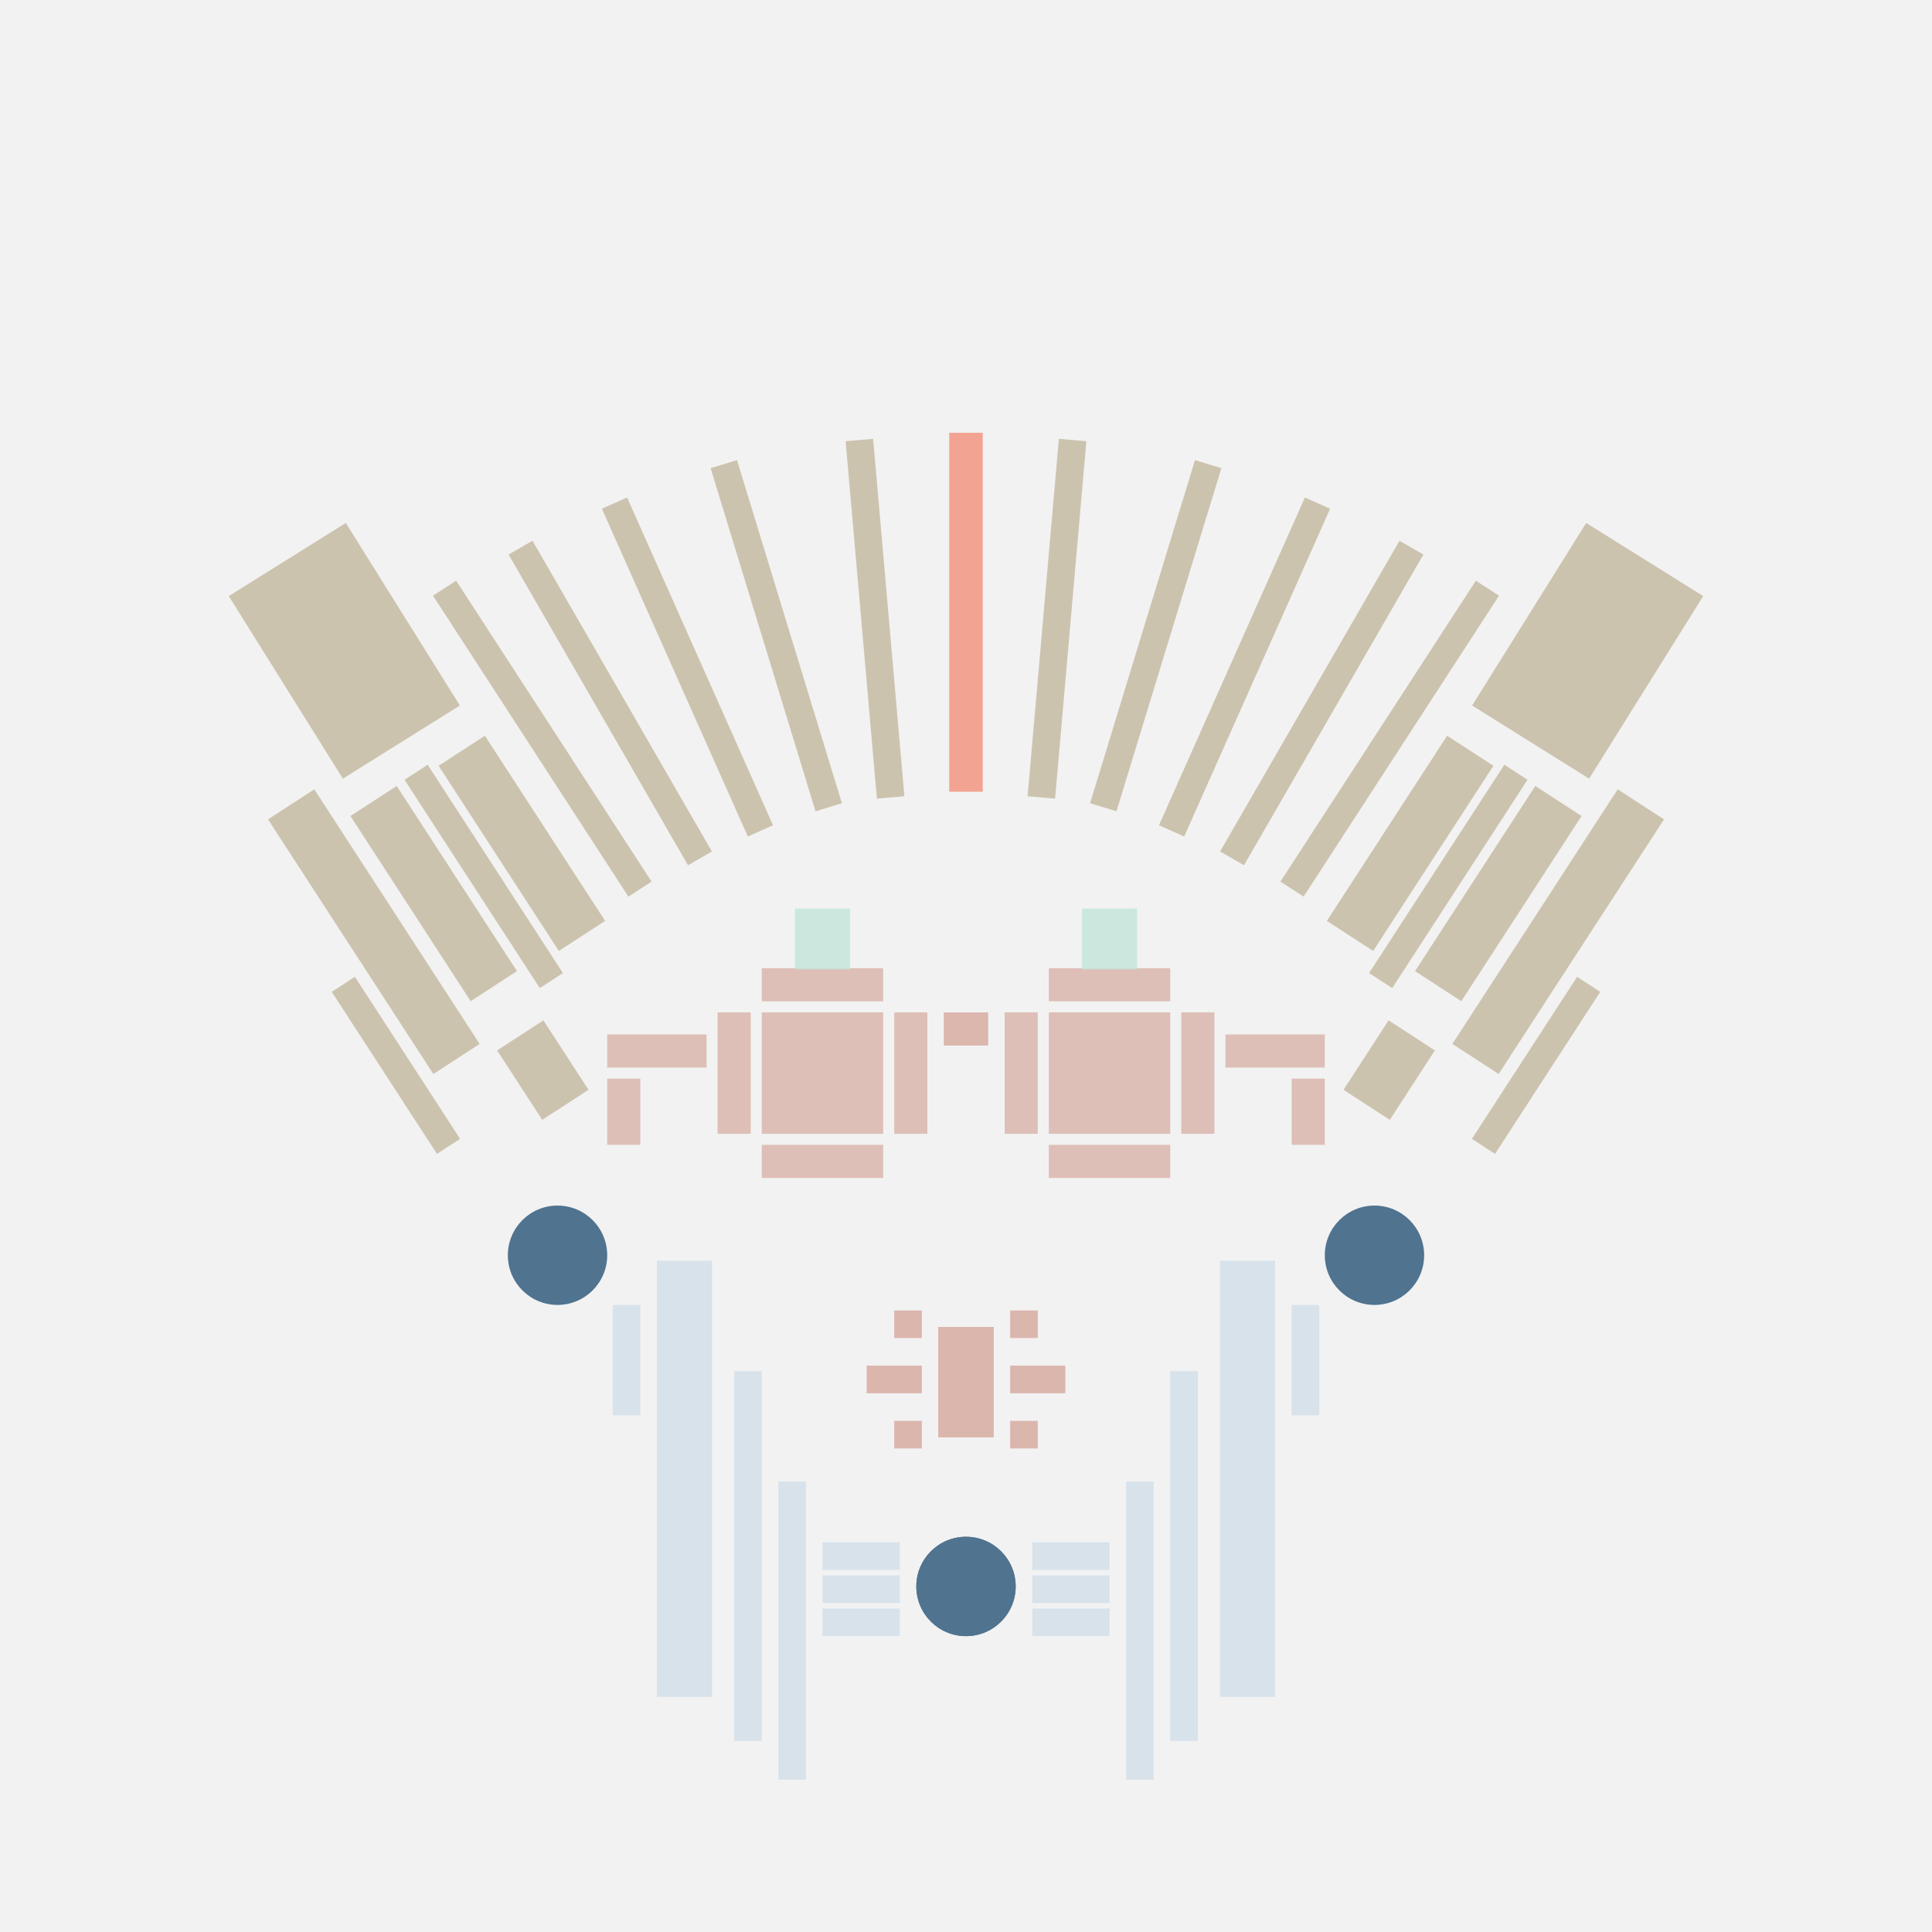 <svg xmlns='http://www.w3.org/2000/svg' preserveAspectRatio='xMinYMin meet' viewBox='0 0 350 350'> <filter id='neon' y='-2' x='-1' width='350' height='350'><feDropShadow flood-color='#8A795D' dx='0' dy='6' flood-opacity='0.65' stdDeviation='2.5' result='shadow'/><feOffset in='StrokePaint' dx='0' dy='2.4' result='offStrPnt'/><feFlood flood-color='#4A4132' flood-opacity='2' result='flood1' /><feOffset in='SourceGraphic' dx='0' dy='2' result='offFlood'/><feOffset in='SourceGraphic' dx='0' dy='9' result='offShadow'/><feComposite in='flood1' in2='offFlood' operator='in'  result='cmpFlood' /><feComposite in='shadow' in2='offShadow' operator='in' result='cmpSha' /><feGaussianBlur in='offStrPnt' stdDeviation='1' result='bStrokeP'/><feGaussianBlur in='cmpFlood' stdDeviation='0.6' result='bFlood'/><feGaussianBlur in='cmpSha' stdDeviation='0.6' result='bShadow'/><feMerge><feMergeNode in='bStrokeP'/><feMergeNode in='bshadow'/><feMergeNode in='bFlood'/><feMergeNode in='SourceGraphic'/></feMerge></filter>  <rect width='100%'  height='100%' fill='#F2F2F2'/> <g filter='url(#neon)' ><rect x='111' y= '223' width='5  ' height=  '20 '  fill= '#d8e2eb' /><rect x='119' y= '215' width='10 ' height=  '79 '  fill= '#d8e2eb' /><rect x='133' y= '235' width='5  ' height=  '67 '  fill= '#d8e2eb' /><rect x='141' y= '255' width='5  ' height=  '54 '  fill= '#d8e2eb' /><rect x='149' y= '266' width='14 ' height=  '5  '  fill= '#d8e2eb' /><rect x='149' y= '272' width='14 ' height=  '5  '  fill= '#d8e2eb' /><rect x='149' y= '278' width='14 ' height=  '5  '  fill= '#d8e2eb' /><circle cx='175' cy='274' r ='9  '  fill= '#50738F' /><circle cx='101' cy='214' r ='9  '  fill= '#50738F' /><rect x='111' y= '223' width='5  ' height=  '20 '  fill= '#d8e2eb' transform= 'scale(-1,1) translate(-350,0)'/><rect x='119' y= '215' width='10 ' height=  '79 '  fill= '#d8e2eb' transform= 'scale(-1,1) translate(-350,0)'/><rect x='133' y= '235' width='5  ' height=  '67 '  fill= '#d8e2eb' transform= 'scale(-1,1) translate(-350,0)'/><rect x='141' y= '255' width='5  ' height=  '54 '  fill= '#d8e2eb' transform= 'scale(-1,1) translate(-350,0)'/><rect x='149' y= '266' width='14 ' height=  '5  '  fill= '#d8e2eb' transform= 'scale(-1,1) translate(-350,0)'/><rect x='149' y= '272' width='14 ' height=  '5  '  fill= '#d8e2eb' transform= 'scale(-1,1) translate(-350,0)'/><rect x='149' y= '278' width='14 ' height=  '5  '  fill= '#d8e2eb' transform= 'scale(-1,1) translate(-350,0)'/><circle cx='175' cy='274' r ='9  '  fill= '#50738F' transform= 'scale(-1,1) translate(-350,0)'/><circle cx='101' cy='214' r ='9  '  fill= '#50738F' transform= 'scale(-1,1) translate(-350,0)'/><rect x='172' y= '65 ' width='6  ' height=  '65 '  fill= '#f2a391' /><rect x='156' y= '66 ' width='5  ' height=  '65 '  fill= '#CCC3AF' transform = '  translate( 325 , 183 ) rotate ( 175)'  /><rect x='137' y= '70 ' width='5  ' height=  '65 '  fill= '#CCC3AF' transform = '  translate( 304 , 159 ) rotate ( 163)'  /><rect x='122' y= '75 ' width='5  ' height=  '65 '  fill= '#CCC3AF' transform = '  translate( 282 , 155 ) rotate ( 156)'  /><rect x='108' y= '81 ' width='5  ' height=  '65 '  fill= '#CCC3AF' transform = '  translate( 263 , 157 ) rotate ( 150)'  /><rect x='85 ' y= '123' width='5  ' height=  '45 '  fill= '#CCC3AF' transform = '  translate( -65 , 71  ) rotate ( -33)'  /><rect x='89 ' y= '119' width='10 ' height=  '40 '  fill= '#CCC3AF' transform = '  translate( -60 , 74  ) rotate ( -33)'  /><rect x='94 ' y= '173' width='10 ' height=  '15 '  fill= '#CCC3AF' transform = '  translate( -83 , 83  ) rotate ( -33)'  /><rect x='73 ' y= '129' width='10 ' height=  '40 '  fill= '#CCC3AF' transform = '  translate( -68 , 66  ) rotate ( -33)'  /><rect x='69 ' y= '162' width='5  ' height=  '35 '  fill= '#CCC3AF' transform = '  translate( -86 , 68  ) rotate ( -33)'  /><rect x='63 ' y= '128' width='10 ' height=  '55 '  fill= '#CCC3AF' transform = '  translate( -74 , 62  ) rotate ( -33)'  /><rect x='96 ' y= '88 ' width='5  ' height=  '65 '  fill= '#CCC3AF' transform = '  translate( -50 , 73  ) rotate ( -33)'  /><rect x='50 ' y= '85 ' width='25 ' height=  '39 '  fill= '#CCC3AF' transform = '  translate( -46 , 49  ) rotate ( -32)'  /><rect x='172' y= '65 ' width='6  ' height=  '65 '  fill= '#f2a391' transform= 'scale(-1,1) translate(-350,0)'/><rect x='156' y= '66 ' width='5  ' height=  '65 '  fill= '#CCC3AF' transform = ' scale(-1,1)  translate(-350,0) translate( 325 , 183 ) rotate ( 175)'  /><rect x='137' y= '70 ' width='5  ' height=  '65 '  fill= '#CCC3AF' transform = ' scale(-1,1)  translate(-350,0) translate( 304 , 159 ) rotate ( 163)'  /><rect x='122' y= '75 ' width='5  ' height=  '65 '  fill= '#CCC3AF' transform = ' scale(-1,1)  translate(-350,0) translate( 282 , 155 ) rotate ( 156)'  /><rect x='108' y= '81 ' width='5  ' height=  '65 '  fill= '#CCC3AF' transform = ' scale(-1,1)  translate(-350,0) translate( 263 , 157 ) rotate ( 150)'  /><rect x='85 ' y= '123' width='5  ' height=  '45 '  fill= '#CCC3AF' transform = ' scale(-1,1)  translate(-350,0) translate( -65 , 71  ) rotate ( -33)'  /><rect x='89 ' y= '119' width='10 ' height=  '40 '  fill= '#CCC3AF' transform = ' scale(-1,1)  translate(-350,0) translate( -60 , 74  ) rotate ( -33)'  /><rect x='94 ' y= '173' width='10 ' height=  '15 '  fill= '#CCC3AF' transform = ' scale(-1,1)  translate(-350,0) translate( -83 , 83  ) rotate ( -33)'  /><rect x='73 ' y= '129' width='10 ' height=  '40 '  fill= '#CCC3AF' transform = ' scale(-1,1)  translate(-350,0) translate( -68 , 66  ) rotate ( -33)'  /><rect x='69 ' y= '162' width='5  ' height=  '35 '  fill= '#CCC3AF' transform = ' scale(-1,1)  translate(-350,0) translate( -86 , 68  ) rotate ( -33)'  /><rect x='63 ' y= '128' width='10 ' height=  '55 '  fill= '#CCC3AF' transform = ' scale(-1,1)  translate(-350,0) translate( -74 , 62  ) rotate ( -33)'  /><rect x='96 ' y= '88 ' width='5  ' height=  '65 '  fill= '#CCC3AF' transform = ' scale(-1,1)  translate(-350,0) translate( -50 , 73  ) rotate ( -33)'  /><rect x='50 ' y= '85 ' width='25 ' height=  '39 '  fill= '#CCC3AF' transform = ' scale(-1,1)  translate(-350,0) translate( -46 , 49  ) rotate ( -32)'  /><rect x='170' y= '227' width='10 ' height=  '20 '  fill= '#DBB6AD' /><rect x='162' y= '224' width='5  ' height=  '5  '  fill= '#DBB6AD' /><rect x='157' y= '234' width='10 ' height=  '5  '  fill= '#DBB6AD' /><rect x='162' y= '244' width='5  ' height=  '5  '  fill= '#DBB6AD' /><rect x='170' y= '227' width='10 ' height=  '20 '  fill= '#DBB6AD' transform= 'scale(-1,1) translate(-350,0)'/><rect x='162' y= '224' width='5  ' height=  '5  '  fill= '#DBB6AD' transform= 'scale(-1,1) translate(-350,0)'/><rect x='157' y= '234' width='10 ' height=  '5  '  fill= '#DBB6AD' transform= 'scale(-1,1) translate(-350,0)'/><rect x='162' y= '244' width='5  ' height=  '5  '  fill= '#DBB6AD' transform= 'scale(-1,1) translate(-350,0)'/></g><g fill-opacity='0.85'><rect x='110' y= '182' width='6  ' height=  '12 '  fill= '#DBB6AD' filter='url(#neon)'  /><rect x='110' y= '174' width='18 ' height=  '6  '  fill= '#DBB6AD' filter='url(#neon)'  /><rect x='171' y= '170' width='8  ' height=  '6  '  fill= '#DBB6AD' filter='url(#neon)'  /><rect x='138' y= '170' width='22 ' height=  '22 '  fill= '#DBB6AD' filter='url(#neon)'  /><rect x='130' y= '170' width='6  ' height=  '22 '  fill= '#DBB6AD' filter='url(#neon)'  /><rect x='162' y= '170' width='6  ' height=  '22 '  fill= '#DBB6AD' filter='url(#neon)'  /><rect x='138' y= '162' width='22 ' height=  '6  '  fill= '#DBB6AD' filter='url(#neon)'  /><rect x='138' y= '194' width='22 ' height=  '6  '  fill= '#DBB6AD' filter='url(#neon)'  /><rect x='144' y= '178' width='10 ' height=  '11 '  fill= '#C3E6DA' filter='url(#neon)'  transform = '  translate( 298 , 367 ) rotate ( -180  )'  /><rect x='110' y= '182' width='6  ' height=  '12 '  fill= '#DBB6AD' filter='url(#neon)'  transform= 'scale(-1,1) translate(-350,0)'/><rect x='110' y= '174' width='18 ' height=  '6  '  fill= '#DBB6AD' filter='url(#neon)'  transform= 'scale(-1,1) translate(-350,0)'/><rect x='171' y= '170' width='8  ' height=  '6  '  fill= '#DBB6AD' filter='url(#neon)'  transform= 'scale(-1,1) translate(-350,0)'/><rect x='138' y= '170' width='22 ' height=  '22 '  fill= '#DBB6AD' filter='url(#neon)'  transform= 'scale(-1,1) translate(-350,0)'/><rect x='130' y= '170' width='6  ' height=  '22 '  fill= '#DBB6AD' filter='url(#neon)'  transform= 'scale(-1,1) translate(-350,0)'/><rect x='162' y= '170' width='6  ' height=  '22 '  fill= '#DBB6AD' filter='url(#neon)'  transform= 'scale(-1,1) translate(-350,0)'/><rect x='138' y= '162' width='22 ' height=  '6  '  fill= '#DBB6AD' filter='url(#neon)'  transform= 'scale(-1,1) translate(-350,0)'/><rect x='138' y= '194' width='22 ' height=  '6  '  fill= '#DBB6AD' filter='url(#neon)'  transform= 'scale(-1,1) translate(-350,0)'/><rect x='144' y= '178' width='10 ' height=  '11 '  fill= '#C3E6DA' filter='url(#neon)'  transform = ' scale(-1,1)  translate(-350,0) translate( 298 , 367 ) rotate ( -180  )'  /></g></svg>